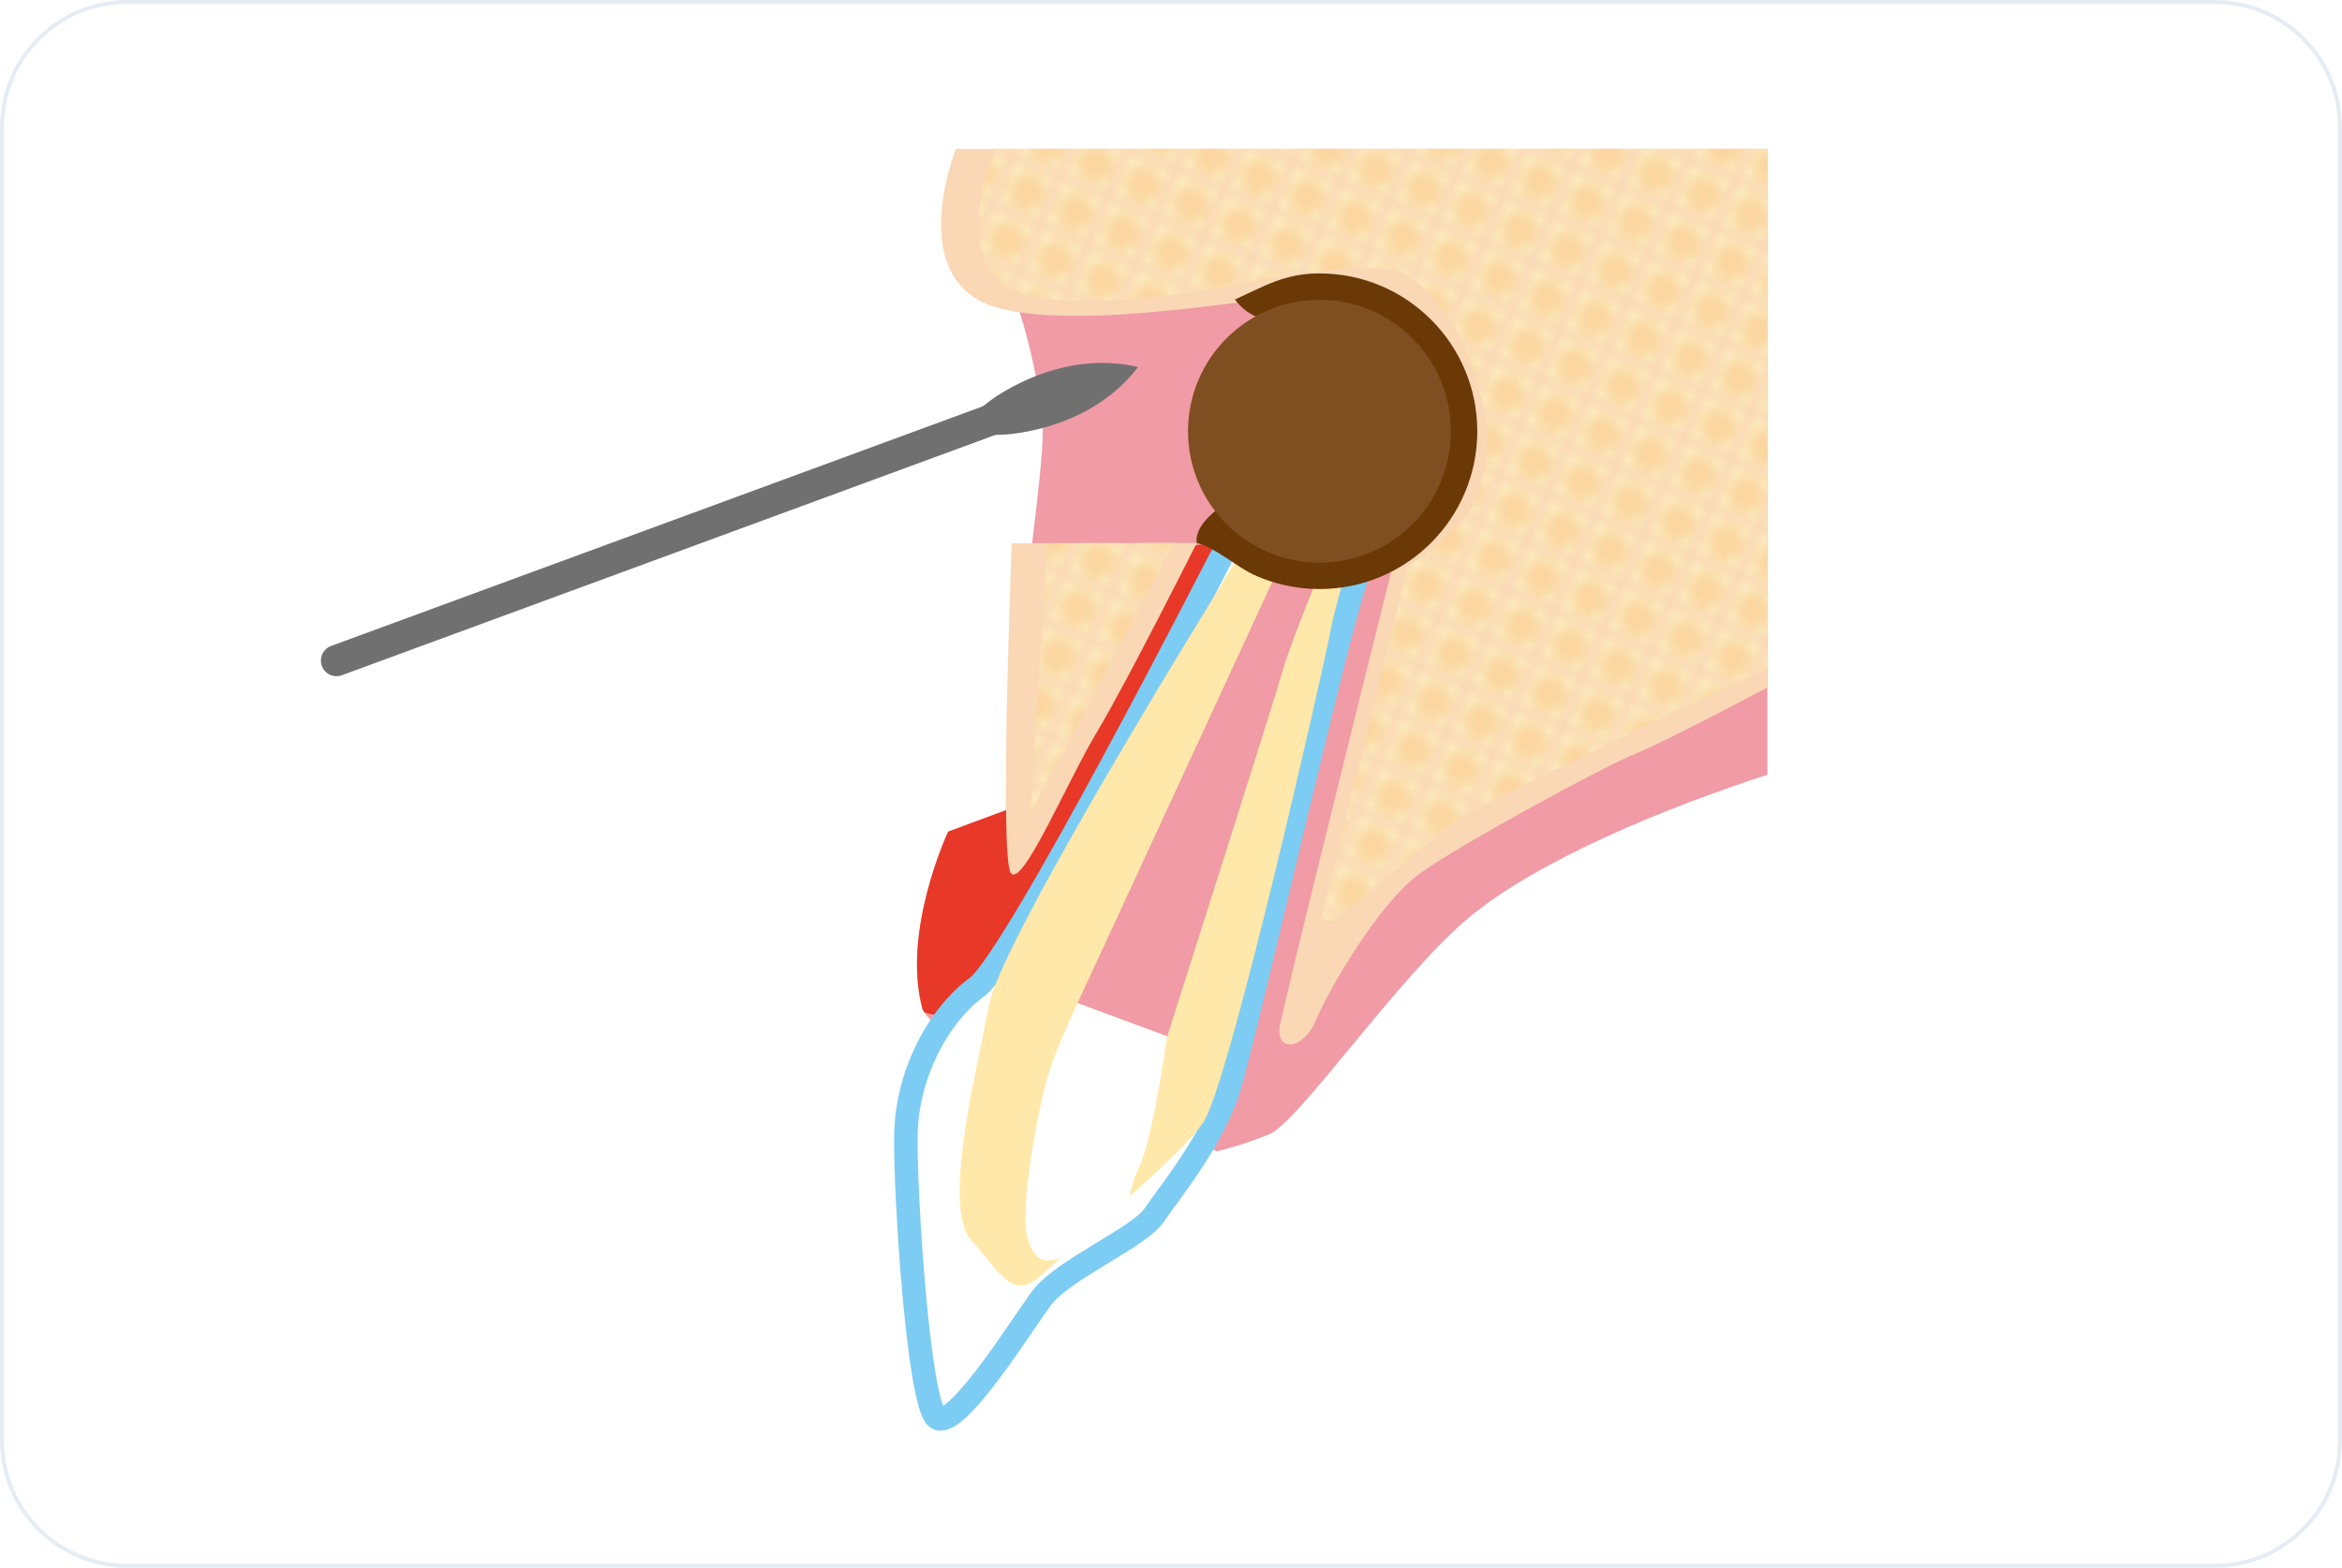 <svg xmlns="http://www.w3.org/2000/svg" xmlns:xlink="http://www.w3.org/1999/xlink" id="_&#x30EC;&#x30A4;&#x30E4;&#x30FC;_2" viewBox="0 0 590 395"><defs><pattern id="Unnamed_Pattern" x="0" y="0" width="4.31" height="4.31" patternTransform="translate(3172.97 17387.25) rotate(22.83) scale(2.62)" patternUnits="userSpaceOnUse" viewBox="0 0 4.31 4.31"><rect width="4.31" height="4.31" style="fill:none;"></rect><rect width="4.31" height="4.31" style="fill:#fdeabe;"></rect><path d="M3.4.88c.68.68.68,1.78,0,2.47-.68.68-1.78.68-2.47,0-.68-.68-.68-1.78,0-2.47s1.78-.68,2.46,0" style="fill:#fbd6a0;"></path></pattern></defs><g id="base"><rect x=".5" y=".5" width="589" height="394" rx="31.5" ry="31.5" style="fill:#fff;"></rect><path d="M558,1c17.09,0,31,13.91,31,31v331c0,17.09-13.91,31-31,31H32c-17.09,0-31-13.91-31-31V32C1,14.91,14.91,1,32,1h526M558,0H32C14.4,0,0,14.4,0,32v331c0,17.6,14.4,32,32,32h526c17.6,0,32-14.4,32-32V32c0-17.6-14.4-32-32-32h0Z" style="fill:#e5ecf4;"></path><path d="M445.23,195.21c-25.4,8.22-57.76,21.45-75.24,36.03s-42.89,51.55-50.2,54.53c-7.31,2.98-13.16,4.3-13.16,4.3,0,0-71.86-27.23-74.22-35.78-5.39-19.55,6.45-44.75,6.45-44.75l16.49-6.12s2.38-42.38,3.23-53.38,5.02-37.41,3.96-45.47c-2.56-19.39-7.73-31.79-7.73-31.79l3.96-35.27h186.47v157.71Z" style="fill:#f09ba5;"></path><path d="M256.12,252.49s-22.61,5.77-23.7,1.79c-5.39-19.55,6.45-44.75,6.45-44.75l16.49-6.12s.5-8.85,1.12-19.52l44.47-46.43,12.66-2.15-57.48,117.18Z" style="fill:#e73828;"></path><path d="M307.5,140.63s-51.55,100.87-61.39,108.08c-9.84,7.21-17.62,22.09-17.89,37.11-.27,15.02,3.18,67.92,7.78,71.37,4.6,3.45,20.73-22.29,26.18-29.84,5.45-7.54,24.62-15.36,28.62-21.24,3.99-5.89,14.71-18.77,18.84-32.17,4.13-13.4,28.88-122.52,32.5-129.32" style="fill:#fff; stroke:#7dccf3; stroke-linecap:round; stroke-linejoin:round; stroke-width:5.92px;"></path><path d="M311.94,140.41s-59.41,95.29-62.73,112.62c-3.32,17.33-11.9,51.17-4.56,59.37,7.33,8.19,10.4,15.73,17.91,8.68,7.51-7.05,33.74-28.92,40.41-38.03,6.67-9.11,31.38-119.01,32.04-123.27.66-4.26,5.23-20.5,5.23-20.5" style="fill:#ffe8a9;"></path><path d="M322.4,142.54l-50.94,110.21,22.58,8.37s26.66-83.54,28.94-91.66,10.4-27.4,10.4-27.4l-10.99.48Z" style="fill:#f09ba5;"></path><path d="M271.46,252.75l22.58,8.37s-3.68,26.26-7.2,33.29-.08,9.62-10.6,17.1c-10.53,7.48-14.92,8.47-17.3.66-2.39-7.81,3.07-35.59,5.63-43.03s6.9-16.39,6.9-16.39Z" style="fill:#fff;"></path><path d="M254.89,136.86s-3.16,79.21-.25,83.09,14.09-22.82,21.7-35.5c7.61-12.69,25.15-47.65,25.15-47.65l-46.6.07Z" style="fill:#fad7b5;"></path><path d="M350.96,142.09s-27.32,109.37-28.51,116.24,5.81,6.42,9.06-1.29c3.25-7.71,15.88-29.63,26.41-37.12,10.53-7.48,45.84-26.67,54.06-30.01s33.25-16.69,33.25-16.69V37.5h-204.4s-13.87,34.48,11.8,40.41c25.67,5.94,77.82-5.75,92.39-5.29s25.14,22.5,24.94,33.77c-.2,11.26-.81,23.49-8.75,27.53-7.94,4.03-10.25,8.17-10.25,8.17Z" style="fill:#fad7b5;"></path><polygon points="263.76 136.86 295.75 136.79 259.57 205.15 263.76 136.86" style="fill:url(#Unnamed_Pattern);"></polygon><path d="M254.8,72.77c-16.03-8.29-4.1-35.27-4.1-35.27h194.53v130.82s-70.31,33.22-76.6,37.38c-6.29,4.16-26.42,21.41-29.51,24.27s-7.12,3.43-5.6-1.98c1.52-5.41,21.15-85.29,21.15-85.29,4.19-2.77,12.67-9.42,15.93-14.48,3.26-5.06,4.67-14.68,3.89-21.82-.78-7.14-5.24-18.1-6.73-21.75s-9.52-14.22-15.12-16.2c-5.6-1.98-23.9.15-28.38.91-4.48.76-53.43,11.69-69.46,3.4Z" style="fill:url(#Unnamed_Pattern);"></path><path d="M372.16,108.65c0-21.96-17.8-39.76-39.76-39.76-8.76,0-13.91,3.22-21.3,6.58,3.72,4.72,5.59,3.54,9.88,7.31,2.01,1.76,2.85,4.48,3.47,7.08,1.49,6.24,2.26,12.66,2.28,19.07,0,1.19-.03,2.41-.53,3.49-.57,1.23-1.68,2.11-2.76,2.94-4.05,3.14-8.1,6.28-12.16,9.42-3.94,3.05-10.43,7.07-9.8,12.01,4.38.96,10.2,6.13,14.47,8.07,5.15,2.34,10.79,3.55,16.45,3.55,21.96,0,39.76-17.8,39.76-39.76Z" style="fill:#6a3906;"></path><circle cx="332.4" cy="108.65" r="33.11" style="fill:#804f21;"></circle><line x1="277.82" y1="95.44" x2="84.77" y2="166.44" style="fill:none; stroke:#717071; stroke-linecap:round; stroke-miterlimit:10; stroke-width:7.86px;"></line><path d="M286.69,92.48c-7.67,10.1-19.76,15.4-31.92,16.88-4.09.36-8.29.41-12.95-.85,2.81-3.93,6.09-6.55,9.48-8.86,10.38-6.57,23.01-10.11,35.39-7.16h0Z" style="fill:#717071;"></path></g></svg>